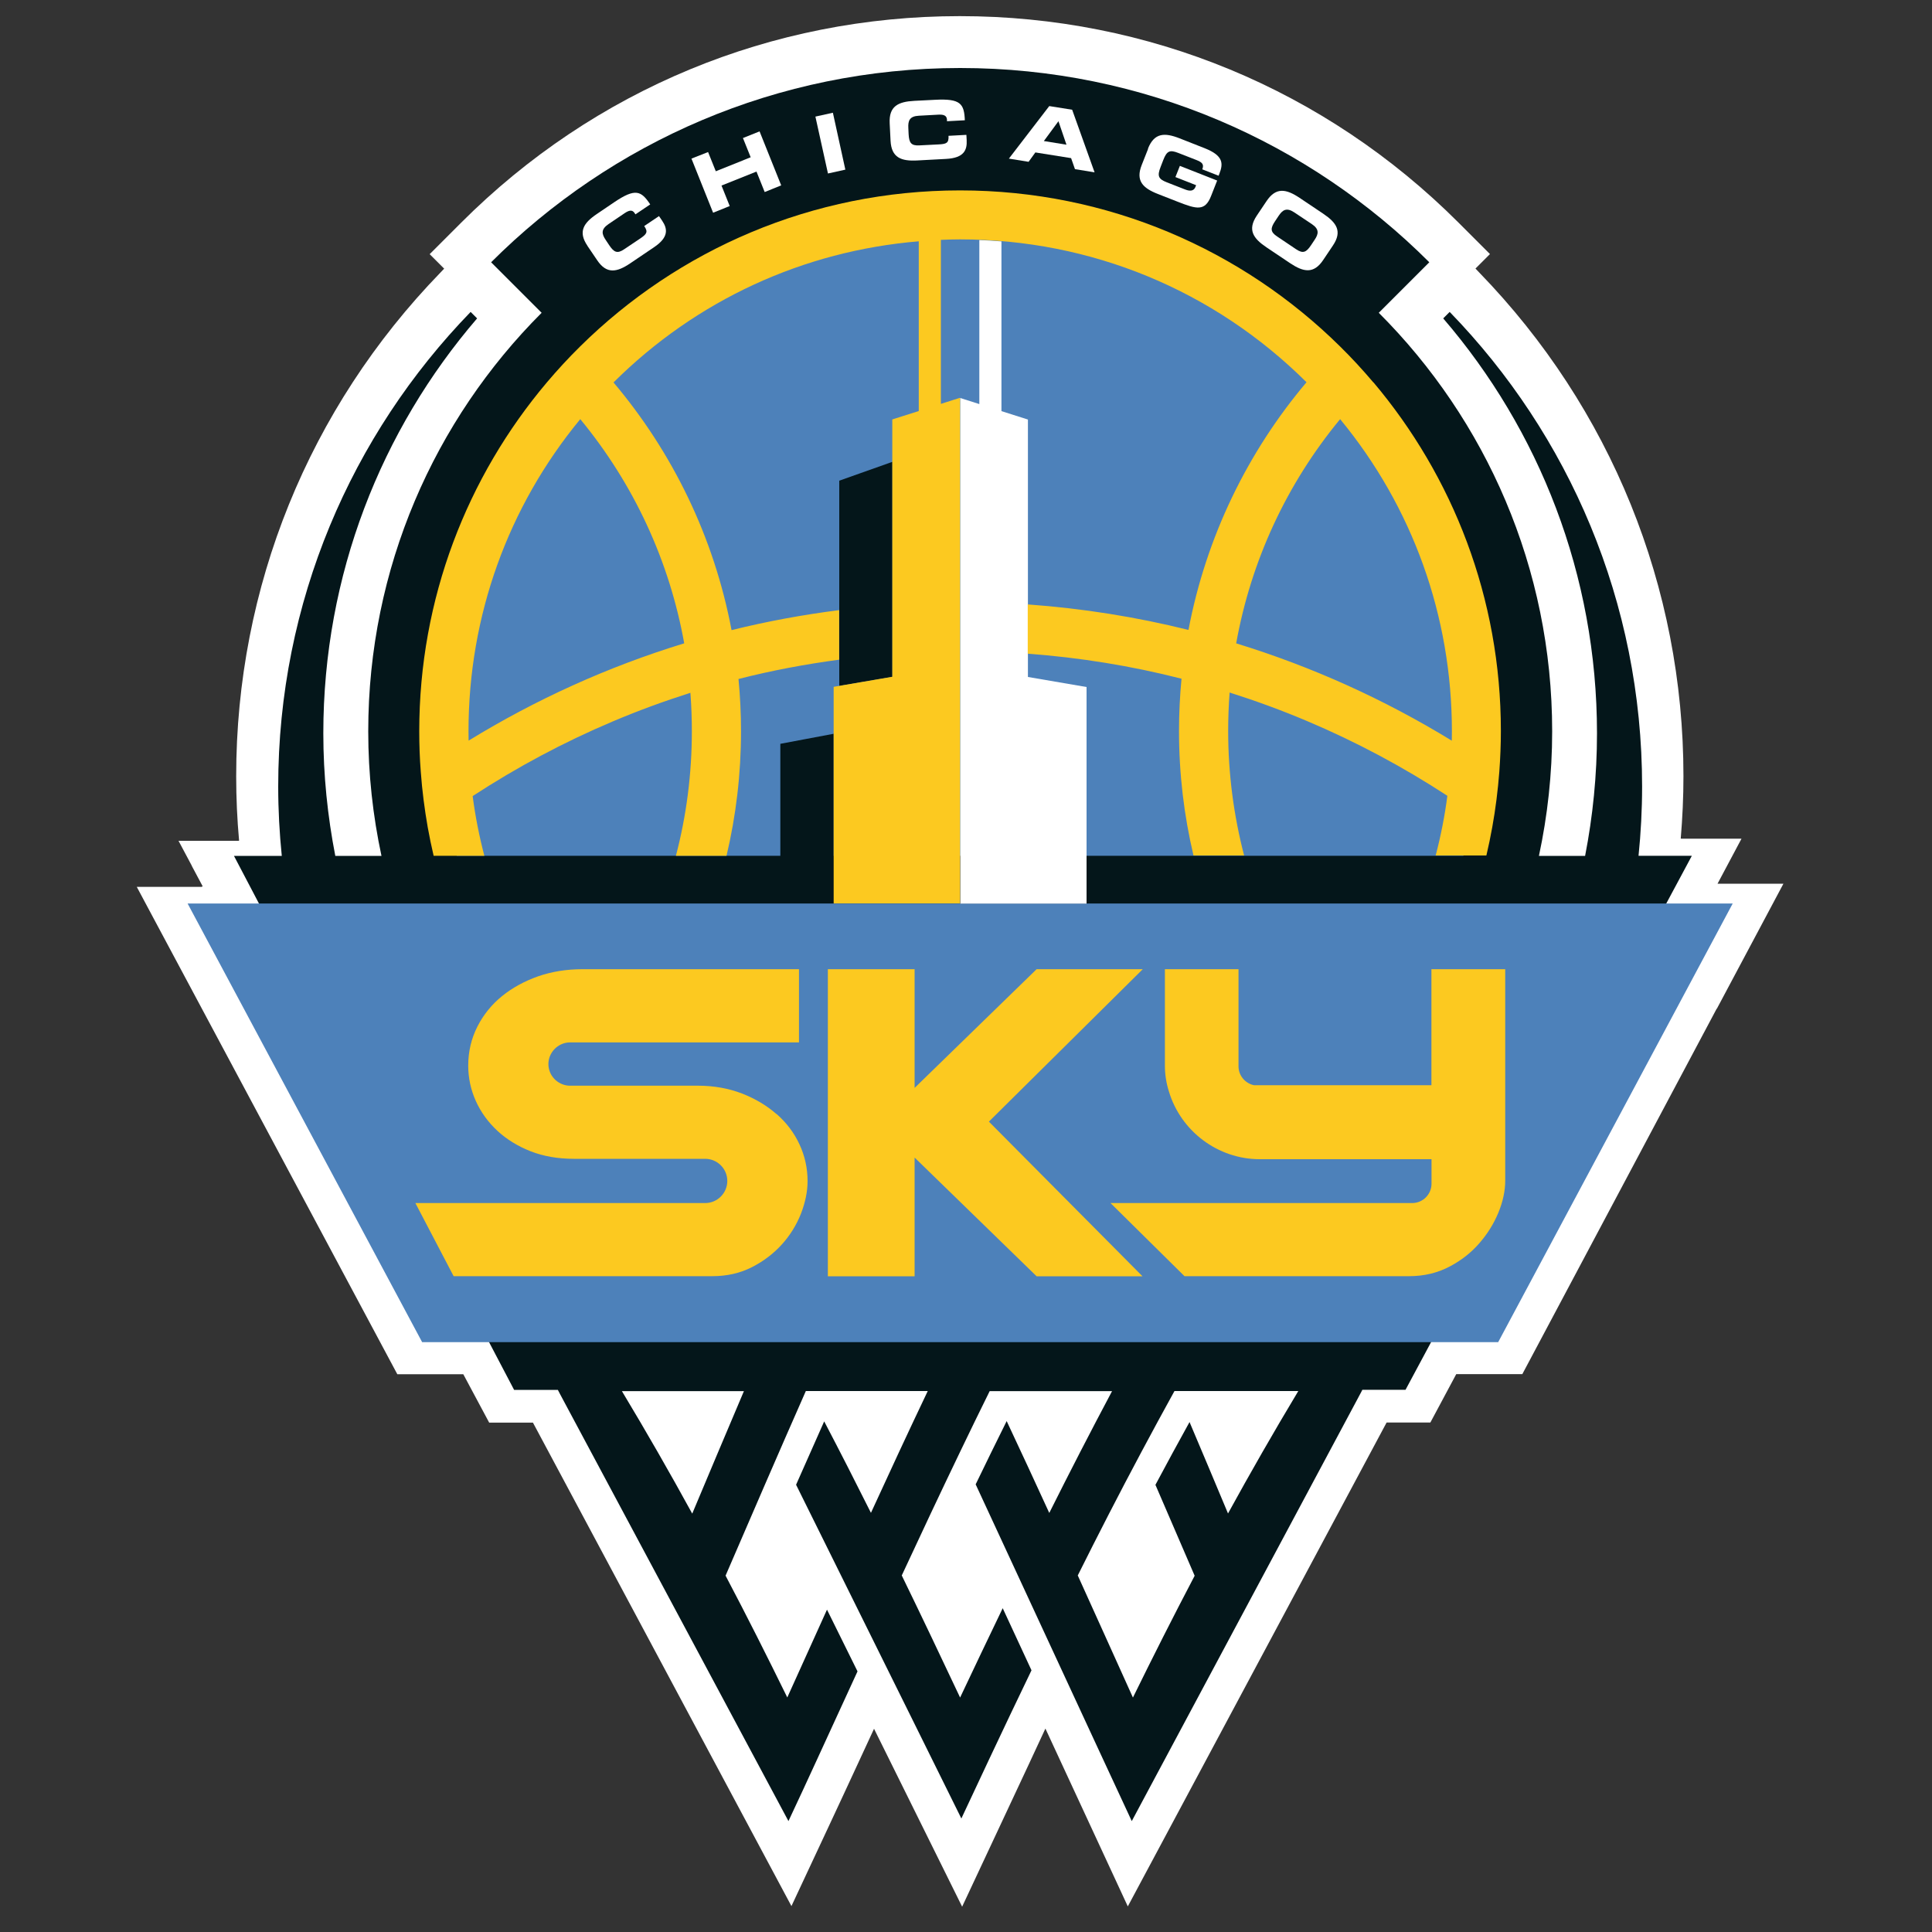 <?xml version="1.0" encoding="UTF-8"?><svg id="Layer_1" xmlns="http://www.w3.org/2000/svg" viewBox="0 0 200 200"><rect x="0" y="0" width="200" height="200" fill="#333333" stroke="none"/><defs><style>.cls-1{fill:#04161a;}.cls-2{fill:#4d81ba;}.cls-3{fill:#fff;}.cls-4{fill:#fcc920;}</style></defs><g id="Sky"><path class="cls-3" d="M184.63,91.48h-6.83s2.48-4.66,2.48-4.66h-6.24s-.05-.02-.05-.02c.18-2.14.28-4.29.28-6.45,0-19.57-7.51-38.09-21.14-52.14l-.39-.41,1.5-1.5-3.26-3.26C137.19,9.26,118.86,1.67,99.36,1.67s-37.83,7.59-51.62,21.38l-3.26,3.26,1.5,1.5-.39.41c-13.63,14.05-21.14,32.57-21.14,52.14,0,2.24.1,4.46.3,6.66l-.04.02h-6.23s1.38,2.59,1.38,2.59h-.01s1.13,2.12,1.13,2.12l-.11.06h-6.71s1.49,2.79,1.49,2.79h0s25.48,47.66,25.48,47.66h6.83l2.68,5.01h4.53l26.76,50.05,3.9-8.34c1-2.13,1.98-4.26,2.97-6.39.43-.93,1.02-2.21,1.68-3.63l9.12,18.42,4.06-8.67c.95-2.03,1.9-4.06,2.85-6.09.45-.96,1.05-2.25,1.71-3.68l8.53,18.41,26.79-50.09h4.53l2.68-5.01h6.84l20.12-37.83h.02l6.89-12.94h0Z"/><path class="cls-1" d="M127.13,156.69c-1.31-3.14-2.64-6.29-3.99-9.48-1.2,2.17-2.38,4.34-3.53,6.5,1.37,3.16,2.72,6.29,4.06,9.41-2.21,4.21-4.33,8.41-6.39,12.61-1.9-4.2-3.79-8.41-5.71-12.64,2.11-4.23,4.29-8.48,6.57-12.75,1.12-2.1,2.27-4.22,3.44-6.34h12.82c-2.55,4.24-4.97,8.47-7.28,12.68h0ZM71.66,156.69c-2.31-4.22-4.73-8.44-7.28-12.68h12.63c-1.82,4.27-3.59,8.5-5.35,12.68h0ZM169.62,88.6c.24-2.36.37-4.76.37-7.18,0-19.1-7.59-36.43-19.92-49.13l-.67.67c9.92,11.54,15.92,26.54,15.92,42.95,0,4.34-.43,8.58-1.23,12.69h-4.78c.89-4.16,1.37-8.47,1.37-12.89,0-16.92-6.86-32.24-17.95-43.33l5.23-5.23c-12.43-12.43-29.6-20.11-48.56-20.11s-36.13,7.69-48.56,20.11l5.23,5.23c-11.09,11.09-17.95,26.41-17.95,43.33,0,4.42.48,8.74,1.37,12.89h-4.78c-.8-4.11-1.24-8.35-1.24-12.69,0-16.41,6-31.41,15.92-42.95l-.67-.67c-12.33,12.71-19.92,30.03-19.92,49.13,0,2.42.13,4.82.37,7.18h-4.95l29,55.28h4.53c.03.06.06.11.07.14.01.02.03.05.04.07.03.05.05.11.08.16l23.68,44.27c1-2.13,1.99-4.26,2.97-6.4,1.4-3.03,2.79-6.06,4.18-9.1l-3.16-6.39c-1.37,3.04-2.74,6.07-4.11,9.09-2.06-4.2-4.17-8.4-6.39-12.61,2.72-6.29,5.45-12.64,8.31-19.11h12.62c-2.02,4.24-3.97,8.44-5.88,12.61-1.57-3.14-3.18-6.3-4.84-9.47-.98,2.2-1.95,4.38-2.91,6.56l11.84,23.9,5.27,10.65c.96-2.04,1.91-4.08,2.87-6.12,1.44-3.07,2.91-6.14,4.39-9.22l-2.98-6.43c-1.49,3.09-2.96,6.18-4.41,9.25-1.98-4.2-3.98-8.41-6.04-12.64,1.97-4.24,3.97-8.5,6.04-12.8,1-2.08,2.02-4.18,3.06-6.28h12.67c-2.25,4.23-4.41,8.43-6.5,12.61-1.44-3.15-2.91-6.31-4.41-9.51-1.09,2.19-2.16,4.38-3.21,6.55l12.58,27.15,3.58,7.71,23.76-44.43s.04-.09.11-.22h4.47l29.64-55.28h-5.53Z"/><polygon class="cls-2" points="99.4 93.53 19.42 93.53 43.7 138.94 99.4 138.94 155.09 138.94 179.37 93.53 99.4 93.53 99.4 93.53"/><path class="cls-4" d="M80.37,115.32c-1-.88-2.2-1.59-3.56-2.12-1.37-.53-2.91-.81-4.56-.81h-13.35c-1.19-.07-2.13-1.05-2.13-2.24s.97-2.2,2.17-2.24h23.77v-7.58h-22.41c-1.64,0-3.19.25-4.6.74-1.41.5-2.66,1.18-3.72,2.04-1.08.87-1.94,1.94-2.56,3.16-.63,1.24-.95,2.6-.95,4.04,0,1.26.26,2.49.78,3.65.52,1.16,1.27,2.2,2.24,3.1.96.89,2.12,1.6,3.44,2.12,1.32.52,2.84.78,4.49.78h13.58c1.26,0,2.29,1.03,2.29,2.29s-1.03,2.29-2.29,2.29h-30l3.96,7.57h26.79c1.51,0,2.9-.32,4.12-.95,1.19-.61,2.22-1.4,3.07-2.34.85-.94,1.51-2.01,1.97-3.17.45-1.16.69-2.3.69-3.38,0-1.33-.28-2.61-.84-3.81-.55-1.19-1.35-2.25-2.38-3.15"/><polygon class="cls-4" points="107.31 100.33 94.68 112.62 94.68 100.33 85.7 100.33 85.7 132.12 94.68 132.12 94.68 119.83 107.31 132.12 118.27 132.12 102.37 116.11 118.3 100.33 107.31 100.33 107.31 100.33"/><path class="cls-4" d="M148.18,100.33v12.01h-18.37c-.92-.19-1.6-1.01-1.6-1.95v-10.06h-7.62v9.99c0,.9.14,1.8.41,2.65,1.23,4.14,5.09,7.03,9.4,7.03h17.79v2.54c0,1.1-.9,2-2,2h-31.23l7.66,7.57h23.26c1.51,0,2.91-.33,4.15-.98,1.21-.63,2.25-1.44,3.1-2.42.84-.96,1.5-2.02,1.97-3.15.48-1.16.72-2.28.72-3.33v-21.9h-7.62Z"/><path class="cls-2" d="M92.38,70.07l-5.5.94v-21.25l5.5-1.95v22.26h0ZM99.39,22.03c-29.64,0-53.67,24.03-53.67,53.67,0,4.45.54,8.76,1.56,12.89h33.5v-11.59s5.52-1.04,5.52-1.04v12.63h65.19c1.02-4.13,1.56-8.45,1.56-12.89,0-29.64-24.03-53.67-53.67-53.67h0Z"/><path class="cls-3" d="M106.41,43.43l-2.74-.87v-17.57c-.76-.06-1.52-.11-2.29-.14v16.98l-1.98-.63h0s0,0,0,0h0v52.34h13.08v-22.42l-6.07-1.04v-26.64h0Z"/><rect class="cls-4" x="99.4" y="41.2" width="0" height="0"/><path class="cls-4" d="M150.28,76.67c-6.92-4.24-14.4-7.64-22.31-10.07,1.53-8.52,5.2-16.48,10.76-23.21,7.49,9.08,11.57,20.38,11.57,32.31,0,.32,0,.65-.01.97h0ZM70.82,66.6c-7.91,2.42-15.4,5.83-22.31,10.07,0-.32-.01-.64-.01-.97,0-11.93,4.08-23.23,11.57-32.31,5.55,6.73,9.23,14.69,10.76,23.21h0ZM142.18,39.6c-1.1-1.3-2.25-2.55-3.46-3.74-10.11-9.98-24-16.15-39.33-16.15s-29.22,6.16-39.33,16.15c-1.21,1.19-2.36,2.44-3.46,3.74-8.23,9.75-13.2,22.34-13.2,36.1,0,1.42.05,2.82.16,4.21.14,1.94.39,3.86.72,5.74.18.99.38,1.97.61,2.94h5.25c-.53-2.02-.94-4.09-1.21-6.18,4.58-2.99,9.42-5.58,14.51-7.73,2.64-1.12,5.32-2.1,8.03-2.96.1,1.32.15,2.64.15,3.98,0,4.41-.56,8.74-1.65,12.89h5.24c.98-4.14,1.5-8.46,1.5-12.89,0-1.82-.09-3.63-.26-5.41,3.43-.88,6.91-1.53,10.42-2v-5.13c-3.78.48-7.51,1.17-11.14,2.07-1.82-9.65-6.13-18.43-12.22-25.64,8.58-8.53,19.67-13.62,31.6-14.61v17.57l-2.74.87v26.64l-6.07,1.04v22.42h13.08v-52.34l-1.98.63v-16.98c.66-.03,1.32-.05,1.98-.05,13.54,0,26.27,5.25,35.87,14.79-6.09,7.21-10.39,15.99-12.22,25.64-5.38-1.34-10.95-2.23-16.64-2.64v5.1c5.4.4,10.72,1.26,15.92,2.59-.17,1.78-.26,3.58-.26,5.41,0,4.44.52,8.76,1.5,12.89h5.24c-1.08-4.16-1.65-8.48-1.65-12.89,0-1.33.05-2.66.15-3.98,2.71.86,5.39,1.84,8.03,2.96,5.09,2.15,9.93,4.74,14.51,7.73-.27,2.1-.68,4.16-1.21,6.18h5.25c.23-.97.43-1.95.61-2.94.34-1.88.58-3.8.73-5.74.1-1.39.16-2.8.16-4.21,0-13.76-4.97-26.35-13.2-36.1h0Z"/><path class="cls-3" d="M60.81,25.44c-.99-1.46-.4-2.36.98-3.29l1.8-1.22c2.18-1.47,2.78-1.19,3.72.23l-1.53,1.03-.09-.14c-.24-.36-.57-.29-1.03.02l-1.67,1.13c-.81.55-.7,1.03-.28,1.65l.36.54c.49.73.83.9,1.55.41l1.64-1.1c.69-.47.85-.68.43-1.3l1.53-1.03.32.47c.57.84.71,1.71-.83,2.75l-2.47,1.67c-1.38.93-2.44,1.14-3.42-.32l-1.01-1.49h0Z"/><polygon class="cls-3" points="71.58 16.42 73.3 15.74 74.1 17.73 77.71 16.28 76.91 14.29 78.63 13.6 80.87 19.19 79.16 19.88 78.31 17.76 74.69 19.21 75.54 21.33 73.82 22.02 71.58 16.42 71.58 16.42"/><polygon class="cls-3" points="84.41 12.07 86.22 11.67 87.51 17.56 85.71 17.96 84.41 12.07 84.41 12.07"/><path class="cls-3" d="M92.1,12.76c-.09-1.76.87-2.23,2.54-2.32l2.17-.11c2.63-.14,3,.41,3.07,2.12l-1.85.1v-.17c-.03-.43-.35-.54-.9-.51l-2.01.11c-.97.05-1.13.52-1.09,1.27l.03.65c.05.87.25,1.2,1.12,1.15l1.97-.1c.83-.04,1.08-.14,1.04-.89l1.85-.1.03.56c.05,1.01-.27,1.83-2.13,1.93l-2.98.16c-1.66.09-2.68-.28-2.77-2.04l-.09-1.8h0Z"/><path class="cls-3" d="M108.06,14.6l2.34.38-.83-2.43-1.51,2.05h0ZM108.61,10.98l2.38.38,2.32,6.48-2.03-.33-.4-1.14-3.7-.59-.7.97-2.04-.33,4.18-5.44h0Z"/><path class="cls-3" d="M118.84,15.38c.65-1.64,1.72-1.67,3.27-1.06l2.59,1.02c1.95.77,1.95,1.58,1.52,2.67l-.07.18-1.69-.66c.22-.56-.07-.75-.62-.97l-1.87-.73c-.87-.34-1.18-.22-1.55.74l-.27.7c-.38.96-.23,1.26.63,1.6l1.84.72c.45.18.93.28,1.14-.26l.06-.16-2.14-.84.46-1.16,3.86,1.52-.63,1.6c-.63,1.61-1.5,1.36-3.44.6l-2.07-.81c-1.55-.61-2.32-1.36-1.67-3l.66-1.67h0Z"/><path class="cls-3" d="M132,22.89c-.49.73-.52,1.11.21,1.59l1.96,1.32c.73.49,1.06.31,1.55-.42l.36-.54c.42-.62.52-1.11-.29-1.65l-1.8-1.2c-.81-.54-1.22-.26-1.63.36l-.36.54h0ZM131.11,20.82c.98-1.47,2.04-1.26,3.42-.34l2.46,1.65c1.38.93,1.98,1.82.99,3.29l-1,1.49c-.98,1.47-2.04,1.26-3.42.34l-2.46-1.65c-1.38-.93-1.98-1.82-.99-3.29l1-1.49h0Z"/></g></svg>